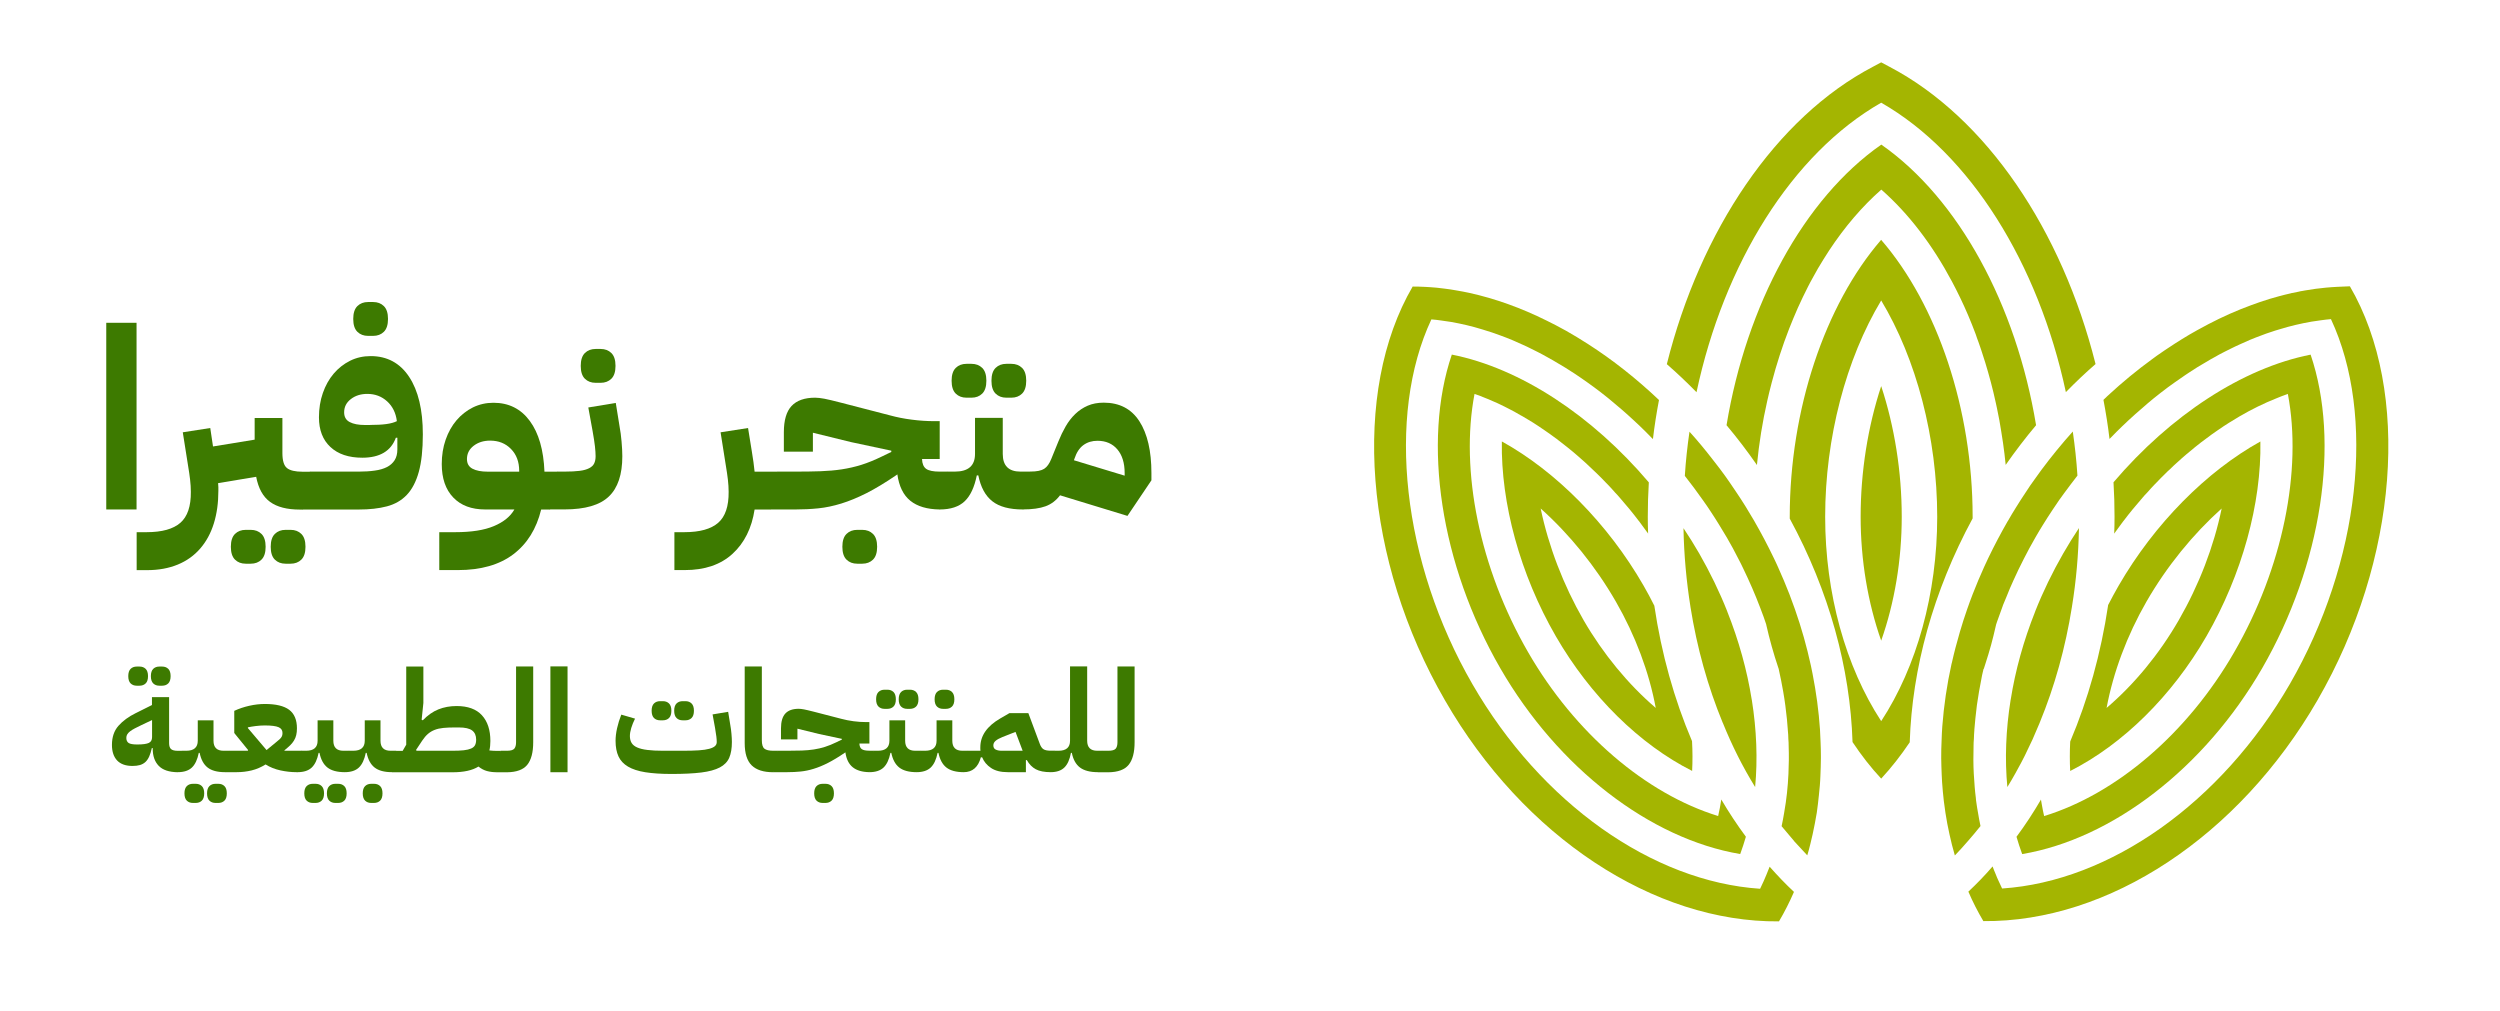 <?xml version="1.0" encoding="utf-8"?>
<!-- Generator: Adobe Illustrator 25.2.0, SVG Export Plug-In . SVG Version: 6.00 Build 0)  -->
<svg version="1.1" xmlns="http://www.w3.org/2000/svg" xmlns:xlink="http://www.w3.org/1999/xlink" x="0px" y="0px"
	 viewBox="0 0 462.3 186.89" style="enable-background:new 0 0 462.3 186.89;" xml:space="preserve">
<style type="text/css">
	.st0{fill:#3D7A00;}
	.st1{fill:none;}
	.st2{fill:#A4B501;}
</style>
<g id="bg">
	<g>
		<path class="st0" d="M19.65,59.69h5.6v34.52h-5.6V59.69z"/>
		<path class="st0" d="M25.25,98.41h1.87c2.83,0,4.91-0.58,6.23-1.73c1.32-1.15,1.97-3.06,1.94-5.74c0-0.71-0.05-1.47-0.14-2.26
			c-0.09-0.79-0.22-1.64-0.37-2.54l-0.98-6.2l5.08-0.79l0.51,3.41l7.7-1.26v-4.01h5.13v6.48c0,1.4,0.28,2.33,0.84,2.78
			c0.56,0.45,1.52,0.68,2.89,0.68h1.4v5.6l-1.4,1.4h-0.51c-2.36,0-4.2-0.47-5.5-1.42c-1.31-0.95-2.16-2.5-2.57-4.64l-7.04,1.17
			c0.03,0.25,0.05,0.5,0.05,0.75c0,0.25,0,0.47,0,0.65c0,2.24-0.28,4.26-0.84,6.06c-0.56,1.8-1.4,3.35-2.52,4.64
			c-1.12,1.29-2.5,2.28-4.15,2.96c-1.65,0.68-3.54,1.03-5.69,1.03h-1.91V98.41z M45.44,104.24c-0.81,0-1.47-0.25-1.98-0.75
			c-0.51-0.5-0.77-1.29-0.77-2.38c0-1.09,0.26-1.88,0.77-2.38c0.51-0.5,1.17-0.75,1.98-0.75h0.93c0.81,0,1.47,0.25,1.98,0.75
			c0.51,0.5,0.77,1.29,0.77,2.38c0,1.09-0.26,1.88-0.77,2.38c-0.51,0.5-1.17,0.75-1.98,0.75H45.44z M52.81,104.24
			c-0.81,0-1.47-0.25-1.98-0.75c-0.51-0.5-0.77-1.29-0.77-2.38c0-1.09,0.26-1.88,0.77-2.38c0.51-0.5,1.17-0.75,1.98-0.75h0.93
			c0.81,0,1.47,0.25,1.98,0.75c0.51,0.5,0.77,1.29,0.77,2.38c0,1.09-0.26,1.88-0.77,2.38c-0.51,0.5-1.17,0.75-1.98,0.75H52.81z"/>
		<path class="st0" d="M55.94,88.61l1.4-1.4h9.05c1.06,0,2.03-0.06,2.92-0.19c0.89-0.12,1.63-0.34,2.24-0.65
			c0.61-0.31,1.08-0.73,1.42-1.26c0.34-0.53,0.51-1.2,0.51-2.01v-2.15H73.2c-0.9,2.46-2.97,3.69-6.2,3.69
			c-2.52,0-4.49-0.66-5.9-1.98c-1.42-1.32-2.12-3.15-2.12-5.48c0-1.62,0.24-3.12,0.72-4.5c0.48-1.38,1.15-2.58,2.01-3.59
			c0.86-1.01,1.87-1.8,3.03-2.38c1.17-0.58,2.43-0.86,3.8-0.86c3.05,0,5.42,1.28,7.11,3.83c1.69,2.55,2.54,6.1,2.54,10.64
			c0,2.83-0.25,5.15-0.75,6.95c-0.5,1.8-1.24,3.22-2.22,4.25s-2.21,1.73-3.69,2.12c-1.48,0.39-3.2,0.58-5.15,0.58H55.94V88.61z
			 M68.44,78.58c1.18,0,2.18-0.05,2.99-0.16c0.81-0.11,1.46-0.29,1.96-0.54c-0.19-1.52-0.79-2.74-1.8-3.66
			c-1.01-0.92-2.23-1.38-3.66-1.38c-1.21,0-2.23,0.32-3.05,0.96c-0.83,0.64-1.24,1.45-1.24,2.45c0,0.84,0.34,1.44,1.03,1.8
			c0.68,0.36,1.62,0.54,2.8,0.54H68.44z M68.07,62.11c-0.81,0-1.47-0.25-1.98-0.75c-0.51-0.5-0.77-1.29-0.77-2.38
			c0-1.09,0.26-1.88,0.77-2.38c0.51-0.5,1.17-0.75,1.98-0.75H69c0.81,0,1.47,0.25,1.98,0.75c0.51,0.5,0.77,1.29,0.77,2.38
			c0,1.09-0.26,1.88-0.77,2.38c-0.51,0.5-1.17,0.75-1.98,0.75H68.07z"/>
		<path class="st0" d="M81.22,98.41h2.99c2.95,0,5.33-0.37,7.11-1.12c1.79-0.75,3.06-1.77,3.8-3.08h-5.41
			c-2.52,0-4.49-0.74-5.9-2.22c-1.42-1.48-2.12-3.54-2.12-6.18c0-1.62,0.24-3.12,0.72-4.5c0.48-1.38,1.15-2.58,2.01-3.59
			c0.86-1.01,1.87-1.8,3.03-2.38c1.17-0.57,2.43-0.86,3.8-0.86c2.83,0,5.07,1.12,6.72,3.36c1.65,2.24,2.55,5.36,2.71,9.38h2.38v5.6
			l-1.4,1.4h-1.59c-0.87,3.58-2.59,6.34-5.15,8.28c-2.57,1.94-5.98,2.92-10.24,2.92h-3.45V98.41z M86.35,84.88
			c0,0.84,0.34,1.44,1.03,1.8c0.68,0.36,1.62,0.54,2.8,0.54h5.83v-0.14c0-1.68-0.51-3.03-1.52-4.06s-2.29-1.54-3.85-1.54
			c-1.21,0-2.23,0.32-3.06,0.96C86.77,83.07,86.35,83.88,86.35,84.88z"/>
		<path class="st0" d="M101.65,88.61l1.4-1.4h1.35c1.12,0,2.04-0.05,2.78-0.14s1.32-0.26,1.77-0.49c0.45-0.23,0.76-0.53,0.93-0.89
			c0.17-0.36,0.26-0.8,0.26-1.33c0-0.47-0.04-1.06-0.12-1.8c-0.08-0.73-0.23-1.69-0.44-2.87l-0.79-4.34l5.08-0.84l0.7,4.34
			c0.16,0.84,0.28,1.77,0.37,2.8c0.09,1.03,0.14,1.93,0.14,2.71c0,3.39-0.83,5.88-2.5,7.46c-1.66,1.59-4.39,2.38-8.19,2.38h-2.75
			V88.61z M110.14,70.79c-0.81,0-1.47-0.25-1.98-0.75c-0.51-0.5-0.77-1.29-0.77-2.38c0-1.09,0.26-1.88,0.77-2.38
			c0.51-0.5,1.17-0.75,1.98-0.75h0.93c0.81,0,1.47,0.25,1.98,0.75c0.51,0.5,0.77,1.29,0.77,2.38c0,1.09-0.26,1.88-0.77,2.38
			c-0.51,0.5-1.17,0.75-1.98,0.75H110.14z"/>
		<path class="st0" d="M124.7,98.41h1.87c2.83,0,4.91-0.58,6.23-1.73c1.32-1.15,1.97-3.06,1.94-5.74c0-0.71-0.05-1.47-0.14-2.26
			c-0.09-0.79-0.22-1.64-0.37-2.54l-0.98-6.2l5.08-0.79l0.7,4.34c0.12,0.68,0.22,1.34,0.3,1.96c0.08,0.62,0.15,1.21,0.21,1.77h4.29
			v5.6l-1.4,1.4h-2.89c-0.53,3.45-1.89,6.18-4.08,8.19c-2.19,2.01-5.14,3.01-8.84,3.01h-1.91V98.41z"/>
		<path class="st0" d="M142.42,88.61l1.4-1.4h3.22c1.74,0,3.3-0.02,4.69-0.07c1.38-0.05,2.7-0.16,3.94-0.35
			c1.24-0.19,2.46-0.47,3.64-0.84c1.18-0.37,2.44-0.89,3.78-1.54l1.73-0.84v-0.23l-7.46-1.59l-7.04-1.73v3.5h-5.37v-3.59
			c0-2.21,0.47-3.83,1.42-4.85s2.4-1.54,4.36-1.54c0.25,0,0.5,0.02,0.77,0.05c0.26,0.03,0.58,0.08,0.93,0.14
			c0.36,0.06,0.79,0.16,1.28,0.28c0.5,0.12,1.12,0.28,1.87,0.47l9,2.33c1.24,0.34,2.58,0.61,4.01,0.79
			c1.43,0.19,2.85,0.28,4.25,0.28h0.93v7h-3.27c0.03,0.87,0.29,1.48,0.77,1.82c0.48,0.34,1.31,0.51,2.5,0.51h1.4v5.6l-1.4,1.4
			c-2.33-0.03-4.14-0.57-5.43-1.61c-1.29-1.04-2.09-2.67-2.4-4.88l-0.19,0.14c-2.05,1.4-3.9,2.51-5.53,3.34
			c-1.63,0.82-3.18,1.46-4.64,1.91c-1.46,0.45-2.88,0.75-4.25,0.89c-1.37,0.14-2.8,0.21-4.29,0.21h-4.62V88.61z M158.52,104.24
			c-0.81,0-1.47-0.25-1.98-0.75c-0.51-0.5-0.77-1.29-0.77-2.38c0-1.09,0.26-1.88,0.77-2.38c0.51-0.5,1.17-0.75,1.98-0.75h0.93
			c0.81,0,1.47,0.25,1.98,0.75c0.51,0.5,0.77,1.29,0.77,2.38c0,1.09-0.26,1.88-0.77,2.38c-0.51,0.5-1.17,0.75-1.98,0.75H158.52z"/>
		<path class="st0" d="M173.77,88.61l1.4-1.4h1.4c2.49,0,3.73-1.09,3.73-3.27v-6.67h5.13v6.67c0,2.18,1.09,3.27,3.27,3.27h1.87v5.6
			l-1.4,1.4c-2.49,0-4.38-0.5-5.67-1.52c-1.29-1.01-2.15-2.6-2.59-4.78h-0.28c-0.44,2.18-1.18,3.77-2.24,4.78
			c-1.06,1.01-2.6,1.52-4.62,1.52V88.61z M178.72,73.54c-0.81,0-1.47-0.25-1.98-0.75c-0.51-0.5-0.77-1.29-0.77-2.38
			c0-1.09,0.26-1.88,0.77-2.38c0.51-0.5,1.17-0.75,1.98-0.75h0.93c0.81,0,1.47,0.25,1.98,0.75c0.51,0.5,0.77,1.29,0.77,2.38
			c0,1.09-0.26,1.88-0.77,2.38c-0.51,0.5-1.17,0.75-1.98,0.75H178.72z M186.09,73.54c-0.81,0-1.47-0.25-1.98-0.75
			c-0.51-0.5-0.77-1.29-0.77-2.38c0-1.09,0.26-1.88,0.77-2.38c0.51-0.5,1.17-0.75,1.98-0.75h0.93c0.81,0,1.47,0.25,1.98,0.75
			c0.51,0.5,0.77,1.29,0.77,2.38c0,1.09-0.26,1.88-0.77,2.38c-0.51,0.5-1.17,0.75-1.98,0.75H186.09z"/>
		<path class="st0" d="M196.02,91.59c-0.72,0.96-1.61,1.64-2.68,2.03c-1.07,0.39-2.46,0.58-4.17,0.58v-5.6l1.4-1.4
			c1.15,0,1.99-0.17,2.52-0.51c0.53-0.34,0.96-0.95,1.31-1.82l1.31-3.22c0.4-1,0.85-1.93,1.35-2.8c0.5-0.87,1.09-1.63,1.77-2.29
			c0.68-0.65,1.45-1.17,2.31-1.54c0.85-0.37,1.84-0.56,2.96-0.56c2.92,0,5.12,1.15,6.6,3.45c1.48,2.3,2.22,5.49,2.22,9.56v1.35
			l-4.43,6.58L196.02,91.59z M198.59,85.11l9.38,2.85v-0.47c0-1.87-0.45-3.33-1.35-4.39c-0.9-1.06-2.13-1.59-3.68-1.59
			c-1,0-1.86,0.26-2.59,0.79c-0.73,0.53-1.28,1.37-1.66,2.52L198.59,85.11z"/>
	</g>
	<g>
		<path class="st0" d="M32.87,142.8c-1.6-0.02-2.78-0.41-3.52-1.18c-0.74-0.77-1.11-1.82-1.11-3.16v-0.13h-0.16
			c-0.14,0.62-0.3,1.14-0.49,1.56c-0.19,0.42-0.42,0.76-0.7,1.02c-0.28,0.26-0.62,0.44-1,0.56c-0.39,0.11-0.85,0.17-1.38,0.17
			c-1.27,0-2.22-0.34-2.86-1.02c-0.63-0.68-0.95-1.63-0.95-2.87c0-1.45,0.4-2.62,1.2-3.53c0.8-0.91,1.88-1.7,3.24-2.37l2.96-1.48
			v-1.45h3.17v8.49c0,0.53,0.12,0.9,0.36,1.11c0.24,0.21,0.65,0.32,1.23,0.32h0.79V142L32.87,142.8z M25.39,137.67
			c1.02,0,1.73-0.1,2.13-0.29c0.4-0.19,0.6-0.55,0.6-1.06v-3.17l-1.96,0.93c-0.48,0.23-0.89,0.43-1.23,0.61s-0.63,0.36-0.87,0.54
			c-0.24,0.19-0.41,0.37-0.53,0.57c-0.12,0.19-0.17,0.41-0.17,0.66c0,0.44,0.15,0.75,0.44,0.94
			C24.08,137.58,24.61,137.67,25.39,137.67z M25.28,126.8c-0.46,0-0.83-0.14-1.12-0.42c-0.29-0.28-0.44-0.73-0.44-1.35
			c0-0.62,0.15-1.07,0.44-1.35c0.29-0.28,0.67-0.42,1.12-0.42h0.53c0.46,0,0.83,0.14,1.12,0.42c0.29,0.28,0.44,0.73,0.44,1.35
			c0,0.62-0.14,1.07-0.44,1.35c-0.29,0.28-0.67,0.42-1.12,0.42H25.28z M29.46,126.8c-0.46,0-0.83-0.14-1.12-0.42
			c-0.29-0.28-0.44-0.73-0.44-1.35c0-0.62,0.15-1.07,0.44-1.35c0.29-0.28,0.67-0.42,1.12-0.42h0.53c0.46,0,0.83,0.14,1.12,0.42
			c0.29,0.28,0.44,0.73,0.44,1.35c0,0.62-0.15,1.07-0.44,1.35c-0.29,0.28-0.67,0.42-1.12,0.42H29.46z"/>
		<path class="st0" d="M32.87,139.62l0.79-0.79h0.79c1.41,0,2.12-0.62,2.12-1.85v-3.78h2.91v3.78c0,1.23,0.62,1.85,1.85,1.85h1.06
			V142l-0.79,0.79c-1.41,0-2.48-0.29-3.21-0.86c-0.73-0.57-1.22-1.48-1.47-2.71h-0.16c-0.25,1.23-0.67,2.14-1.27,2.71
			c-0.6,0.57-1.47,0.86-2.62,0.86V139.62z M35.67,148.48c-0.46,0-0.83-0.14-1.12-0.42c-0.29-0.28-0.44-0.73-0.44-1.35
			c0-0.62,0.15-1.07,0.44-1.35c0.29-0.28,0.67-0.42,1.12-0.42h0.53c0.46,0,0.83,0.14,1.12,0.42c0.29,0.28,0.44,0.73,0.44,1.35
			c0,0.62-0.15,1.07-0.44,1.35c-0.29,0.28-0.67,0.42-1.12,0.42H35.67z M39.85,148.48c-0.46,0-0.83-0.14-1.12-0.42
			c-0.29-0.28-0.44-0.73-0.44-1.35c0-0.62,0.15-1.07,0.44-1.35c0.29-0.28,0.67-0.42,1.12-0.42h0.53c0.46,0,0.83,0.14,1.12,0.42
			c0.29,0.28,0.44,0.73,0.44,1.35c0,0.62-0.15,1.07-0.44,1.35c-0.29,0.28-0.67,0.42-1.12,0.42H39.85z"/>
		<path class="st0" d="M41.6,139.62l0.79-0.79h3.44l0.05-0.13l-2.56-3.15v-4.1c0.88-0.41,1.81-0.72,2.79-0.94
			c0.98-0.22,1.93-0.33,2.87-0.33c2.04,0,3.54,0.36,4.5,1.08c0.95,0.72,1.43,1.86,1.43,3.41c0,0.48-0.04,0.89-0.13,1.26
			s-0.22,0.7-0.41,1c-0.18,0.31-0.42,0.6-0.71,0.89c-0.29,0.28-0.65,0.59-1.07,0.93l0.03,0.08h3.23V142l-0.79,0.79h-0.26
			c-0.95,0-1.93-0.11-2.95-0.33c-1.01-0.22-1.93-0.59-2.74-1.1c-0.81,0.51-1.67,0.88-2.56,1.1c-0.9,0.22-1.82,0.33-2.78,0.33H41.6
			V139.62z M45.85,134.65l3.44,4.05l1.61-1.32c0.25-0.21,0.46-0.39,0.63-0.53c0.18-0.14,0.32-0.28,0.42-0.41s0.18-0.26,0.22-0.4
			c0.04-0.13,0.07-0.3,0.07-0.49c0-0.51-0.24-0.87-0.73-1.08c-0.49-0.21-1.33-0.32-2.55-0.32c-0.55,0-1.1,0.04-1.67,0.11
			c-0.56,0.07-1.05,0.15-1.45,0.24V134.65z"/>
		<path class="st0" d="M55.03,139.62l0.79-0.79h0.79c1.41,0,2.12-0.62,2.12-1.85v-3.78h2.91v3.78c0,1.23,0.62,1.85,1.85,1.85h1.06
			V142l-0.79,0.79c-1.41,0-2.48-0.29-3.21-0.86c-0.73-0.57-1.22-1.48-1.47-2.71h-0.16c-0.25,1.23-0.67,2.14-1.27,2.71
			c-0.6,0.57-1.47,0.86-2.62,0.86V139.62z M57.83,148.48c-0.46,0-0.83-0.14-1.12-0.42c-0.29-0.28-0.44-0.73-0.44-1.35
			c0-0.62,0.15-1.07,0.44-1.35c0.29-0.28,0.67-0.42,1.12-0.42h0.53c0.46,0,0.83,0.14,1.12,0.42c0.29,0.28,0.44,0.73,0.44,1.35
			c0,0.62-0.15,1.07-0.44,1.35c-0.29,0.28-0.67,0.42-1.12,0.42H57.83z M62.01,148.48c-0.46,0-0.83-0.14-1.12-0.42
			c-0.29-0.28-0.44-0.73-0.44-1.35c0-0.62,0.15-1.07,0.44-1.35c0.29-0.28,0.67-0.42,1.12-0.42h0.53c0.46,0,0.83,0.14,1.12,0.42
			c0.29,0.28,0.44,0.73,0.44,1.35c0,0.62-0.15,1.07-0.44,1.35c-0.29,0.28-0.67,0.42-1.12,0.42H62.01z"/>
		<path class="st0" d="M63.75,139.62l0.79-0.79h0.79c1.41,0,2.12-0.62,2.12-1.85v-3.78h2.91v3.78c0,1.23,0.62,1.85,1.85,1.85h1.06
			V142l-0.79,0.79c-1.41,0-2.48-0.29-3.21-0.86c-0.73-0.57-1.22-1.48-1.47-2.71h-0.16c-0.25,1.23-0.67,2.14-1.27,2.71
			c-0.6,0.57-1.47,0.86-2.62,0.86V139.62z M68.64,148.48c-0.46,0-0.83-0.14-1.12-0.42c-0.29-0.28-0.44-0.73-0.44-1.35
			c0-0.62,0.15-1.07,0.44-1.35c0.29-0.28,0.67-0.42,1.12-0.42h0.53c0.46,0,0.83,0.14,1.12,0.42c0.29,0.28,0.44,0.73,0.44,1.35
			c0,0.62-0.15,1.07-0.44,1.35c-0.29,0.28-0.67,0.42-1.12,0.42H68.64z"/>
		<path class="st0" d="M91.81,142.8c-0.62,0-1.2-0.07-1.76-0.22c-0.55-0.15-1.08-0.43-1.57-0.83c-1.13,0.71-2.73,1.06-4.81,1.06
			H72.48v-3.17l0.79-0.79h1.19l0.66-1.14v-14.46h3.17V130l-0.32,3.09l0.21,0.11c0.9-0.93,1.86-1.61,2.88-2.02
			c1.02-0.41,2.15-0.62,3.38-0.62c2.08,0,3.64,0.57,4.68,1.71c1.04,1.14,1.56,2.72,1.56,4.75c0,0.67-0.06,1.25-0.19,1.75
			c0.44,0.05,0.87,0.08,1.3,0.08h0.79V142L91.81,142.8z M83.66,138.83c0.85,0,1.55-0.03,2.1-0.09c0.56-0.06,1-0.17,1.35-0.32
			s0.59-0.36,0.73-0.62c0.14-0.26,0.21-0.61,0.21-1.03c0-0.76-0.25-1.32-0.74-1.69c-0.49-0.37-1.31-0.56-2.46-0.56h-0.79
			c-0.79,0-1.49,0.03-2.09,0.09c-0.6,0.06-1.13,0.18-1.59,0.36c-0.46,0.18-0.87,0.42-1.24,0.74s-0.72,0.73-1.06,1.24l-1.14,1.72
			l0.08,0.16H83.66z"/>
		<path class="st0" d="M91.81,139.62l0.79-0.79h1.16c0.67,0,1.12-0.13,1.34-0.38c0.22-0.26,0.33-0.66,0.33-1.2v-14.01h3.17v14.01
			c0,1.89-0.37,3.28-1.1,4.18s-1.98,1.36-3.74,1.38h-1.96V139.62z"/>
		<path class="st0" d="M101.78,123.23h3.17v19.57h-3.17V123.23z"/>
		<path class="st0" d="M124.17,143.12c-1.92,0-3.54-0.11-4.85-0.32c-1.31-0.21-2.38-0.56-3.19-1.04c-0.81-0.48-1.4-1.11-1.76-1.89
			c-0.36-0.78-0.54-1.74-0.54-2.88c0-0.7,0.09-1.48,0.28-2.33c0.19-0.85,0.45-1.68,0.78-2.51l2.54,0.74c-0.3,0.6-0.53,1.18-0.7,1.73
			c-0.17,0.56-0.25,1.05-0.25,1.49c0,0.51,0.11,0.94,0.32,1.28c0.21,0.34,0.55,0.62,1.03,0.83c0.48,0.21,1.1,0.37,1.88,0.46
			c0.78,0.1,1.74,0.15,2.88,0.15h3.7c1.16,0,2.14-0.03,2.94-0.08c0.79-0.05,1.43-0.15,1.92-0.28c0.48-0.13,0.84-0.3,1.06-0.5
			s0.33-0.45,0.33-0.75c0-0.26-0.02-0.6-0.07-1.02s-0.13-0.96-0.25-1.63l-0.45-2.46l2.88-0.48l0.4,2.46c0.09,0.48,0.16,1,0.21,1.59
			c0.05,0.58,0.08,1.09,0.08,1.53c0,1.18-0.16,2.15-0.49,2.91c-0.33,0.76-0.91,1.36-1.75,1.8c-0.84,0.44-1.97,0.75-3.41,0.93
			C128.25,143.03,126.41,143.12,124.17,143.12z M122.06,133.2c-0.46,0-0.83-0.14-1.12-0.42c-0.29-0.28-0.44-0.73-0.44-1.35
			s0.15-1.07,0.44-1.35c0.29-0.28,0.67-0.42,1.12-0.42h0.53c0.46,0,0.83,0.14,1.12,0.42c0.29,0.28,0.44,0.73,0.44,1.35
			s-0.15,1.07-0.44,1.35c-0.29,0.28-0.67,0.42-1.12,0.42H122.06z M126.23,133.2c-0.46,0-0.83-0.14-1.12-0.42
			c-0.29-0.28-0.44-0.73-0.44-1.35s0.15-1.07,0.44-1.35c0.29-0.28,0.67-0.42,1.12-0.42h0.53c0.46,0,0.83,0.14,1.12,0.42
			c0.29,0.28,0.44,0.73,0.44,1.35s-0.15,1.07-0.44,1.35c-0.29,0.28-0.67,0.42-1.12,0.42H126.23z"/>
		<path class="st0" d="M142.97,142.8c-1.78,0-3.1-0.42-3.97-1.27c-0.86-0.85-1.29-2.22-1.29-4.12v-14.17h3.17v13.64
			c0,0.79,0.16,1.32,0.48,1.57s0.86,0.38,1.64,0.38h0.79V142L143,142.8H142.97z"/>
		<path class="st0" d="M143,139.62l0.79-0.79h1.82c0.99,0,1.87-0.01,2.66-0.04c0.78-0.03,1.53-0.09,2.23-0.2
			c0.7-0.11,1.39-0.26,2.06-0.48c0.67-0.21,1.38-0.5,2.14-0.87l0.98-0.48v-0.13l-4.23-0.9l-3.99-0.98v1.98h-3.04v-2.04
			c0-1.25,0.27-2.17,0.81-2.75c0.54-0.58,1.36-0.87,2.47-0.87c0.14,0,0.29,0.01,0.44,0.03s0.33,0.04,0.53,0.08
			c0.2,0.04,0.44,0.09,0.73,0.16c0.28,0.07,0.63,0.16,1.06,0.26l5.1,1.32c0.71,0.19,1.46,0.34,2.27,0.45
			c0.81,0.11,1.61,0.16,2.41,0.16h0.53v3.97h-1.85c0.02,0.49,0.16,0.84,0.44,1.03c0.27,0.19,0.74,0.29,1.41,0.29h0.79V142
			l-0.79,0.79c-1.32-0.02-2.35-0.32-3.08-0.91c-0.73-0.59-1.19-1.51-1.36-2.76l-0.11,0.08c-1.16,0.79-2.21,1.42-3.13,1.89
			c-0.93,0.47-1.8,0.83-2.63,1.08c-0.83,0.26-1.63,0.42-2.41,0.5c-0.78,0.08-1.59,0.12-2.43,0.12H143V139.62z M152.12,148.48
			c-0.46,0-0.83-0.14-1.12-0.42c-0.29-0.28-0.44-0.73-0.44-1.35c0-0.62,0.15-1.07,0.44-1.35c0.29-0.28,0.67-0.42,1.12-0.42h0.53
			c0.46,0,0.83,0.14,1.12,0.42c0.29,0.28,0.44,0.73,0.44,1.35c0,0.62-0.15,1.07-0.44,1.35c-0.29,0.28-0.67,0.42-1.12,0.42H152.12z"
			/>
		<path class="st0" d="M160.77,139.62l0.79-0.79h0.79c1.41,0,2.12-0.62,2.12-1.85v-3.78h2.91v3.78c0,1.23,0.62,1.85,1.85,1.85h1.06
			V142l-0.79,0.79c-1.41,0-2.48-0.29-3.21-0.86c-0.73-0.57-1.22-1.48-1.47-2.71h-0.16c-0.25,1.23-0.67,2.14-1.27,2.71
			c-0.6,0.57-1.47,0.86-2.62,0.86V139.62z M163.57,131.08c-0.46,0-0.83-0.14-1.12-0.42c-0.29-0.28-0.44-0.73-0.44-1.35
			c0-0.62,0.15-1.07,0.44-1.35c0.29-0.28,0.67-0.42,1.12-0.42h0.53c0.46,0,0.83,0.14,1.12,0.42c0.29,0.28,0.44,0.73,0.44,1.35
			c0,0.62-0.15,1.07-0.44,1.35c-0.29,0.28-0.67,0.42-1.12,0.42H163.57z M167.75,131.08c-0.46,0-0.83-0.14-1.12-0.42
			c-0.29-0.28-0.44-0.73-0.44-1.35c0-0.62,0.15-1.07,0.44-1.35c0.29-0.28,0.67-0.42,1.12-0.42h0.53c0.46,0,0.83,0.14,1.12,0.42
			c0.29,0.28,0.44,0.73,0.44,1.35c0,0.62-0.15,1.07-0.44,1.35c-0.29,0.28-0.67,0.42-1.12,0.42H167.75z"/>
		<path class="st0" d="M169.49,139.62l0.79-0.79h0.79c1.41,0,2.12-0.62,2.12-1.85v-3.78h2.91v3.78c0,1.23,0.62,1.85,1.85,1.85h1.06
			V142l-0.79,0.79c-1.41,0-2.48-0.29-3.21-0.86c-0.73-0.57-1.22-1.48-1.47-2.71h-0.16c-0.25,1.23-0.67,2.14-1.27,2.71
			c-0.6,0.57-1.47,0.86-2.62,0.86V139.62z M174.39,131.08c-0.46,0-0.83-0.14-1.12-0.42c-0.29-0.28-0.44-0.73-0.44-1.35
			c0-0.62,0.15-1.07,0.44-1.35c0.29-0.28,0.67-0.42,1.12-0.42h0.53c0.46,0,0.83,0.14,1.12,0.42c0.29,0.28,0.44,0.73,0.44,1.35
			c0,0.62-0.15,1.07-0.44,1.35c-0.29,0.28-0.67,0.42-1.12,0.42H174.39z"/>
		<path class="st0" d="M178.22,139.62l0.79-0.79h2.3c-0.02-0.11-0.03-0.21-0.03-0.32s0-0.21,0-0.32c0-2.13,1.23-3.91,3.7-5.34
			l1.69-0.98h3.49l2.09,5.61c0.19,0.55,0.44,0.91,0.73,1.08c0.29,0.18,0.73,0.26,1.31,0.26h0.79V142l-0.79,0.79
			c-1.16,0-2.08-0.18-2.75-0.54c-0.67-0.36-1.23-0.93-1.67-1.71l-0.16,0.03v2.22h-3.36c-1.29,0-2.32-0.26-3.09-0.78
			c-0.78-0.52-1.32-1.18-1.64-1.97h-0.24c-0.49,1.83-1.55,2.75-3.17,2.75V139.62z M183.69,137.83c0,0.39,0.15,0.65,0.45,0.79
			s0.66,0.21,1.08,0.21h3.89l-1.32-3.49l-2.41,0.95c-0.56,0.23-0.99,0.46-1.27,0.7C183.83,137.23,183.69,137.51,183.69,137.83z"/>
		<path class="st0" d="M194.3,139.62l0.79-0.79h0.66c1.41,0,2.12-0.62,2.12-1.85v-13.75h3.17v13.75c0,1.23,0.62,1.85,1.85,1.85h0.92
			V142l-0.79,0.79c-1.45,0-2.55-0.29-3.31-0.86c-0.76-0.57-1.26-1.48-1.51-2.71h-0.16c-0.23,1.23-0.63,2.14-1.22,2.71
			c-0.58,0.57-1.43,0.86-2.54,0.86V139.62z"/>
		<path class="st0" d="M203.02,139.62l0.79-0.79h1.16c0.67,0,1.12-0.13,1.34-0.38c0.22-0.26,0.33-0.66,0.33-1.2v-14.01h3.17v14.01
			c0,1.89-0.37,3.28-1.1,4.18s-1.98,1.36-3.74,1.38h-1.96V139.62z"/>
	</g>
</g>
<g id="logo">
	<g>
		<path class="st1" d="M402.89,114.69c3.77-6.52,6.5-13.66,7.94-20.66c-5.32,4.78-10.13,10.7-13.9,17.21
			c-3.62,6.28-6.14,13.06-7.38,19.67C394.67,126.55,399.27,120.95,402.89,114.69z"/>
		<path class="st1" d="M337.51,95.56c0,14.16,3.78,27.74,10.36,37.78c6.58-10.04,10.36-23.62,10.36-37.78
			c0-14.61-3.86-29.2-10.36-40.01C341.37,66.36,337.51,80.95,337.51,95.56z M347.87,118.47c-2.47-7.01-3.8-14.91-3.8-22.91
			c0-8.32,1.33-16.65,3.8-24.16c2.47,7.51,3.8,15.85,3.8,24.16C351.68,103.56,350.35,111.47,347.87,118.47z"/>
		<path class="st1" d="M284.9,94.03c1.46,7.01,4.2,14.14,7.94,20.66c3.62,6.26,8.24,11.86,13.34,16.22
			c-1.22-6.61-3.76-13.39-7.38-19.67C295.05,104.72,290.24,98.81,284.9,94.03z"/>
		<path class="st2" d="M347.87,18.99c16.47,9.42,29.07,29.75,34.15,53.52c1.78-1.82,3.61-3.56,5.49-5.19
			c-6.2-24.71-20.17-45.57-38.12-54.98l-1.52-0.81l-1.52,0.81c-17.95,9.4-31.94,30.29-38.12,55c1.87,1.63,3.71,3.37,5.49,5.19
			C318.78,48.75,331.39,28.41,347.87,18.99z"/>
		<path class="st2" d="M365.88,63.31c0.3,0.86,0.6,1.72,0.86,2.58c0.13,0.39,0.24,0.79,0.38,1.18c0.73,2.4,1.39,4.85,1.93,7.36
			c0.13,0.62,0.28,1.25,0.39,1.87c0.09,0.47,0.19,0.94,0.28,1.41l0.34,2.02c0.13,0.73,0.24,1.46,0.34,2.19
			c0.19,1.35,0.36,2.68,0.49,4.05c1.78-2.55,3.65-5,5.62-7.34c-3.67-22.25-14.33-41.92-28.62-51.89
			c-14.29,9.96-24.95,29.63-28.62,51.89c1.97,2.34,3.84,4.8,5.62,7.36c0.39-4.03,1.03-8,1.91-11.86c0.11-0.52,0.22-1.03,0.36-1.55
			c0.15-0.62,0.3-1.24,0.47-1.85c0.9-3.43,1.97-6.74,3.22-9.95c0.26-0.66,0.52-1.31,0.79-1.95c0.26-0.64,0.54-1.27,0.82-1.91
			c0.6-1.33,1.22-2.62,1.87-3.9c0.28-0.54,0.56-1.09,0.86-1.61c0.32-0.58,0.64-1.16,0.97-1.74c0.34-0.58,0.67-1.14,1.03-1.7
			c0.34-0.56,0.69-1.11,1.05-1.65c2.87-4.35,6.11-8.15,9.65-11.26c5.04,4.42,9.46,10.23,13.06,16.99c0.52,0.97,1.03,1.99,1.52,3
			c1.05,2.17,2,4.42,2.87,6.74C365.5,62.3,365.69,62.8,365.88,63.31z"/>
		<path class="st2" d="M330.96,95.56v0.34c7.29,13.41,11.18,27.7,11.61,41.32c1.63,2.45,3.39,4.72,5.3,6.76
			c1.89-2.04,3.65-4.29,5.28-6.72v-0.02c0.43-13.6,4.35-27.95,11.63-41.38v-0.3c0-19.84-6.5-39.17-16.92-51.21
			C337.46,56.4,330.96,75.73,330.96,95.56z M347.87,133.35c-6.57-10.04-10.36-23.62-10.36-37.78c0-14.61,3.86-29.2,10.36-40.01
			c6.5,10.81,10.36,25.4,10.36,40.01C358.23,109.73,354.45,123.31,347.87,133.35z"/>
		<path class="st2" d="M344.07,95.56c0,8,1.33,15.9,3.8,22.91c2.47-7.01,3.8-14.91,3.8-22.91c0-8.32-1.33-16.65-3.8-24.16
			C345.4,78.91,344.07,87.25,344.07,95.56z"/>
		<path class="st2" d="M328.97,170.38c1.03-1.74,1.95-3.56,2.77-5.45c-1.56-1.46-3.05-3.02-4.5-4.66c-0.17,0.47-0.36,0.94-0.56,1.4
			c-0.17,0.43-0.36,0.88-0.56,1.31c-0.21,0.47-0.41,0.92-0.64,1.37c-19.95-1.33-40.5-15.85-53.18-37.8
			c-13.04-22.57-15.96-49.68-7.61-67.49c0.62,0.06,1.24,0.11,1.84,0.21c0.6,0.07,1.2,0.17,1.78,0.26c1.93,0.34,3.88,0.79,5.81,1.39
			c0.6,0.17,1.18,0.36,1.78,0.56c0.52,0.17,1.05,0.36,1.57,0.56c0.73,0.26,1.48,0.56,2.21,0.86c0.6,0.26,1.2,0.53,1.82,0.81
			c0.54,0.24,1.09,0.49,1.63,0.77c0.41,0.19,0.82,0.39,1.24,0.62c0.56,0.28,1.14,0.6,1.71,0.92c0.73,0.39,1.44,0.81,2.15,1.24
			c0.08,0.04,0.15,0.08,0.23,0.13c0.73,0.43,1.46,0.88,2.17,1.35c0.19,0.13,0.39,0.26,0.58,0.37c0.79,0.52,1.54,1.05,2.31,1.59
			c0.84,0.6,1.69,1.22,2.53,1.87c0.99,0.77,1.99,1.57,2.96,2.42c0.62,0.51,1.22,1.03,1.82,1.57c0.84,0.75,1.69,1.54,2.51,2.32
			c0.69,0.67,1.39,1.35,2.06,2.06l0.26,0.26c0.28-2.43,0.67-4.85,1.12-7.23c-4.16-3.95-8.56-7.42-13.11-10.34
			c-0.69-0.45-1.4-0.88-2.1-1.31c-1.31-0.79-2.62-1.54-3.93-2.21c-0.54-0.28-1.09-0.56-1.63-0.82c-4.74-2.36-9.55-4.08-14.31-5.13
			c-0.79-0.17-1.57-0.32-2.36-0.45c-0.38-0.07-0.75-0.13-1.12-0.19c-0.37-0.06-0.75-0.11-1.12-0.15c-0.49-0.07-0.97-0.13-1.44-0.17
			c-0.71-0.07-1.42-0.11-2.13-0.15c-0.79-0.04-1.54-0.06-2.3-0.06c-11.35,19.46-8.99,50.63,5.98,76.52
			C281.73,154.72,305.84,170.59,328.97,170.38z"/>
		<path class="st2" d="M334.2,158.17c0.21-0.67,0.39-1.37,0.56-2.06c0.15-0.6,0.3-1.22,0.43-1.82c0.15-0.67,0.28-1.33,0.41-2
			c0.13-0.66,0.24-1.33,0.36-2c0.15-1.07,0.28-2.14,0.39-3.24c0.07-0.58,0.13-1.16,0.17-1.74c0.06-0.62,0.08-1.24,0.11-1.85
			c0.06-1.07,0.07-2.15,0.09-3.26v-0.34c0-0.88-0.02-1.76-0.06-2.64c-0.02-0.79-0.06-1.55-0.11-2.34
			c-0.23-3.39-0.69-6.82-1.37-10.28c-0.11-0.52-0.21-1.03-0.32-1.56c-0.75-3.45-1.72-6.91-2.94-10.38
			c-0.32-0.92-0.66-1.84-1.01-2.75c-0.66-1.7-1.37-3.39-2.14-5.09c-0.24-0.56-0.51-1.1-0.77-1.65c-1.09-2.27-2.27-4.51-3.54-6.72
			c-0.02-0.04-0.06-0.09-0.07-0.13c-1.07-1.85-2.19-3.65-3.37-5.39c-0.38-0.58-0.77-1.16-1.18-1.74c-0.52-0.77-1.07-1.52-1.63-2.27
			c-0.17-0.22-0.34-0.45-0.51-0.67c-0.32-0.43-0.64-0.84-0.97-1.25c-1.39-1.8-2.81-3.52-4.31-5.17c-0.39,2.7-0.69,5.41-0.86,8.17
			c1.14,1.44,2.25,2.94,3.32,4.46c0.52,0.71,1.01,1.44,1.5,2.19c0.51,0.75,0.99,1.54,1.48,2.32c0.5,0.81,0.99,1.63,1.48,2.45
			c0.77,1.31,1.48,2.64,2.15,3.97c0.3,0.58,0.6,1.14,0.86,1.72c1.16,2.4,2.21,4.8,3.13,7.23c0.23,0.58,0.45,1.18,0.66,1.76
			c0.17,0.47,0.32,0.92,0.47,1.37c0,0.02,0,0.04,0,0.04c0.62,2.74,1.37,5.41,2.25,8.02c0.04,0.07,0.06,0.15,0.06,0.22
			c0.04,0.02,0.04,0.04,0.02,0.06c0.15,0.69,0.3,1.37,0.43,2.04c0.13,0.69,0.26,1.37,0.38,2.04c0.3,1.7,0.52,3.41,0.69,5.1
			c0.06,0.6,0.11,1.22,0.15,1.82c0.02,0.09,0.02,0.19,0.02,0.28c0.06,0.51,0.08,1.01,0.09,1.52c0.04,0.45,0.06,0.92,0.06,1.37
			c0.06,1.72,0.04,3.43-0.04,5.11c-0.04,0.6-0.07,1.2-0.11,1.78c-0.09,1.18-0.21,2.36-0.38,3.52c-0.09,0.67-0.21,1.33-0.32,2
			c-0.13,0.79-0.28,1.57-0.45,2.36c0,0,0.02,0.02,0,0.04c0.79,0.96,1.54,1.85,2.32,2.75c0,0.02,0,0.02,0,0.02
			C332.59,156.42,333.38,157.3,334.2,158.17z"/>
		<path class="st2" d="M268.47,65.57c-5.49,16.15-2.12,38.81,8.97,58.01c10.66,18.45,27.7,31.54,44.36,34.35
			c0.39-1.05,0.73-2.12,1.05-3.2c-1.63-2.21-3.15-4.5-4.55-6.89c-0.08,0.52-0.17,1.03-0.26,1.54c-0.09,0.51-0.21,1.01-0.32,1.52
			c-13.37-4.12-26.49-15.3-35.14-30.29c-8.97-15.53-12.62-33.6-9.91-47.77c0.71,0.24,1.41,0.51,2.12,0.81
			c0.15,0.06,0.3,0.11,0.43,0.17c0.58,0.24,1.14,0.49,1.72,0.75c0.84,0.39,1.67,0.81,2.49,1.24c0.58,0.3,1.14,0.62,1.72,0.96
			c0.15,0.06,0.28,0.15,0.41,0.22c0.64,0.38,1.27,0.77,1.93,1.16c0.71,0.45,1.41,0.92,2.12,1.41c0.71,0.49,1.4,0.97,2.1,1.5
			c0.04,0,0.06,0.04,0.09,0.06c0.67,0.51,1.33,1.03,1.99,1.55c0.69,0.54,1.37,1.12,2.04,1.7c0.47,0.41,0.94,0.82,1.4,1.24
			c0.43,0.39,0.86,0.81,1.29,1.22c0.24,0.21,0.47,0.43,0.71,0.67c0.6,0.58,1.2,1.18,1.78,1.8c0.09,0.07,0.17,0.17,0.26,0.26
			c0.47,0.49,0.94,0.99,1.39,1.52c0.32,0.32,0.62,0.66,0.9,0.99c1.2,1.37,2.36,2.77,3.46,4.23c0.06,0.04,0.09,0.09,0.11,0.13
			c0.47,0.64,0.94,1.27,1.4,1.91c0.09,0.11,0.19,0.22,0.24,0.34c-0.04-1.03-0.06-2.06-0.06-3.11c0-2.14,0.06-4.25,0.19-6.37
			C294.39,76.81,281.11,68.08,268.47,65.57z"/>
		<path class="st2" d="M323.95,129.45c0-0.02,0-0.04-0.02-0.08c-0.86-5.41-2.38-10.9-4.53-16.3c0-0.02,0-0.02,0-0.02
			c-1.44-3.63-3.19-7.23-5.19-10.72c-0.92-1.59-1.89-3.15-2.9-4.66c0.09,4.96,0.54,9.82,1.29,14.54v0.02
			c1.2,7.55,3.22,14.76,5.96,21.41l0.02,0.02c1.69,4.2,3.69,8.17,5.98,11.88C325.04,140.39,324.83,134.98,323.95,129.45z"/>
		<path class="st2" d="M277.72,81.63c-0.19,11.41,3.37,24.58,9.98,36.02c6.41,11.09,15.51,20.02,25.21,24.91
			c0.09-1.8,0.09-3.63-0.02-5.51c-3.3-7.74-5.66-16.18-6.97-25.04c-0.62-1.25-1.29-2.49-2-3.73
			C297.34,96.84,287.71,87.15,277.72,81.63z M306.18,130.91c-5.09-4.36-9.72-9.97-13.34-16.22c-3.75-6.52-6.48-13.66-7.94-20.66
			c5.34,4.78,10.15,10.7,13.9,17.21C302.41,117.52,304.96,124.3,306.18,130.91z"/>
		<path class="st2" d="M432.24,53.04c-0.71,0.04-1.42,0.08-2.13,0.15c-1.27,0.11-2.57,0.3-3.86,0.52c-0.17,0.02-0.34,0.06-0.49,0.09
			c-0.24,0.04-0.49,0.07-0.75,0.15c-0.43,0.07-0.88,0.17-1.31,0.26c-0.04,0.02-0.09,0.02-0.13,0.04c-0.71,0.15-1.4,0.34-2.1,0.52
			c-1.2,0.32-2.38,0.67-3.58,1.09c-0.53,0.17-1.05,0.36-1.57,0.56c-2.66,0.97-5.32,2.15-7.94,3.52c-0.69,0.36-1.39,0.73-2.08,1.12
			c-1.86,1.03-3.69,2.17-5.51,3.39c-0.36,0.22-0.69,0.47-1.05,0.71c-0.62,0.41-1.24,0.86-1.84,1.31c-0.68,0.49-1.35,0.99-2,1.5
			c-1.39,1.07-2.73,2.19-4.07,3.35c-0.49,0.43-0.97,0.86-1.46,1.31c-0.47,0.41-0.94,0.86-1.4,1.31c0.45,2.38,0.84,4.8,1.12,7.23
			c0.08-0.09,0.15-0.17,0.26-0.26c0.67-0.71,1.37-1.39,2.06-2.06c0.79-0.75,1.57-1.5,2.38-2.21c0.81-0.73,1.61-1.42,2.43-2.12
			c0.73-0.62,1.48-1.22,2.25-1.82c0.07-0.06,0.15-0.11,0.22-0.17c0.84-0.66,1.67-1.27,2.53-1.87c0.62-0.45,1.25-0.88,1.89-1.31
			c0.26-0.17,0.51-0.34,0.77-0.51c0.99-0.66,2-1.29,3.03-1.87c0.56-0.34,1.11-0.66,1.67-0.96c0.58-0.34,1.18-0.66,1.78-0.96
			c0.41-0.22,0.82-0.43,1.24-0.62c0.54-0.28,1.09-0.52,1.63-0.77c0.62-0.28,1.22-0.54,1.82-0.81c0.73-0.3,1.48-0.6,2.21-0.86
			c0.52-0.21,1.05-0.39,1.57-0.56c0.6-0.21,1.18-0.39,1.78-0.56c1.93-0.6,3.88-1.05,5.81-1.39c0.58-0.09,1.18-0.19,1.78-0.26
			c0.6-0.09,1.22-0.15,1.84-0.21c8.33,17.81,5.41,44.92-7.61,67.49c-12.68,21.95-33.25,36.47-53.2,37.8
			c-0.22-0.45-0.43-0.9-0.64-1.37c-0.21-0.43-0.39-0.88-0.56-1.31c-0.21-0.47-0.39-0.94-0.56-1.4c-1.42,1.65-2.92,3.2-4.48,4.66
			c0.81,1.89,1.74,3.71,2.77,5.45c23.13,0.21,47.24-15.66,61.8-40.87c14.95-25.89,17.31-57.06,5.98-76.52
			C433.78,52.99,433.01,53.01,432.24,53.04z"/>
		<path class="st2" d="M366.83,123.7v-0.02c0-0.02,0.02-0.02,0.02-0.02c0.09-0.24,0.17-0.49,0.24-0.75c0.21-0.62,0.41-1.25,0.6-1.91
			c0.34-1.12,0.66-2.27,0.94-3.43c0.17-0.66,0.32-1.31,0.47-1.99c0-0.04,0-0.07,0.02-0.09c0.13-0.37,0.24-0.75,0.39-1.12
			c0.26-0.75,0.54-1.52,0.82-2.27c0.02-0.06,0.06-0.13,0.07-0.21c0.21-0.52,0.43-1.07,0.66-1.59c0.37-0.97,0.81-1.97,1.25-2.94
			c0.3-0.67,0.62-1.35,0.94-2.02c0.32-0.66,0.66-1.33,0.99-1.99c0.34-0.66,0.67-1.29,1.01-1.93c0.38-0.67,0.75-1.37,1.14-2.04
			c0.49-0.84,0.97-1.67,1.48-2.47c0.54-0.88,1.1-1.74,1.67-2.6c0.41-0.62,0.82-1.24,1.25-1.85c0.32-0.43,0.62-0.84,0.92-1.27
			c0.39-0.54,0.79-1.09,1.2-1.61c0.41-0.54,0.84-1.09,1.25-1.63c-0.17-2.73-0.47-5.45-0.86-8.15c-2.02,2.25-3.95,4.61-5.79,7.08
			c-0.36,0.47-0.69,0.94-1.01,1.4c-0.71,0.97-1.41,1.97-2.06,3c-0.56,0.84-1.11,1.69-1.65,2.57c-0.51,0.81-0.99,1.61-1.46,2.44v0.02
			c-0.02,0.02-0.04,0.04-0.06,0.07c-0.02,0.02-0.02,0.04-0.04,0.06c-1.27,2.21-2.45,4.46-3.54,6.72c-0.26,0.54-0.52,1.09-0.77,1.65
			c-0.77,1.69-1.48,3.39-2.14,5.09c-0.36,0.92-0.69,1.84-1.01,2.75c-0.49,1.4-0.94,2.81-1.35,4.21c-0.28,0.97-0.56,1.95-0.81,2.92
			c-0.24,0.94-0.47,1.85-0.67,2.77c-0.02,0.07-0.04,0.13-0.06,0.21c-0.86,3.88-1.42,7.75-1.71,11.56c-0.06,0.86-0.11,1.74-0.13,2.62
			c-0.06,1.09-0.07,2.17-0.07,3.24c0,0.02,0,0.04,0,0.04c0.02,1.03,0.04,2.04,0.09,3.05c0.02,0.47,0.04,0.92,0.07,1.37
			c0.08,1.18,0.19,2.32,0.32,3.47c0.09,0.73,0.19,1.46,0.3,2.19c0.11,0.67,0.22,1.35,0.34,2c0.13,0.67,0.26,1.33,0.41,1.99
			c0.28,1.31,0.62,2.62,0.99,3.9c0.83-0.86,1.63-1.74,2.42-2.66c0.79-0.9,1.56-1.82,2.32-2.77c0-0.02,0-0.02,0-0.02
			c-0.17-0.79-0.32-1.59-0.45-2.4c-0.13-0.66-0.22-1.31-0.32-1.99c-0.04-0.26-0.08-0.54-0.09-0.82c-0.09-0.66-0.15-1.33-0.21-2
			c-0.07-0.82-0.13-1.65-0.17-2.47c-0.09-1.69-0.09-3.39-0.04-5.11c0-0.43,0.02-0.88,0.06-1.33c0.02-0.54,0.04-1.09,0.09-1.63
			c-0.02-0.02,0-0.06,0-0.09c0.06-0.69,0.11-1.39,0.19-2.08c0.15-1.63,0.38-3.28,0.67-4.93c0.11-0.67,0.24-1.37,0.38-2.04
			c0.11-0.67,0.26-1.37,0.43-2.04c-0.02-0.04,0-0.06,0.02-0.07V123.7z"/>
		<path class="st2" d="M418.31,123.59c11.07-19.2,14.46-41.87,8.97-58.01c-12.62,2.49-25.92,11.24-36.45,23.6
			c0.13,2.12,0.19,4.25,0.19,6.39c0,1.05-0.02,2.08-0.06,3.11c0.06-0.11,0.15-0.22,0.24-0.34c0.47-0.64,0.94-1.27,1.4-1.91
			c0.02-0.04,0.06-0.09,0.11-0.13c1.1-1.46,2.27-2.87,3.46-4.23c0.28-0.34,0.58-0.67,0.9-0.99c0.45-0.52,0.92-1.03,1.39-1.52
			c0.07-0.09,0.17-0.19,0.26-0.26c0.58-0.62,1.18-1.22,1.78-1.8c0.23-0.24,0.47-0.47,0.71-0.67c0.47-0.47,0.97-0.94,1.46-1.37
			c0.54-0.51,1.09-0.97,1.63-1.44c0.54-0.47,1.09-0.92,1.63-1.35c0.69-0.56,1.4-1.11,2.12-1.63c0.67-0.52,1.37-1.01,2.06-1.48
			c0.71-0.49,1.4-0.96,2.13-1.41c0.64-0.39,1.27-0.79,1.91-1.16c2.25-1.31,4.51-2.42,6.8-3.33c0.69-0.3,1.4-0.56,2.12-0.81
			c2.7,14.16-0.96,32.24-9.93,47.77c-8.64,14.99-21.75,26.17-35.14,30.29c-0.17-0.71-0.3-1.42-0.43-2.14
			c-0.04-0.28-0.09-0.58-0.15-0.86v-0.06c-1.4,2.4-2.9,4.7-4.53,6.89c0.32,1.09,0.66,2.15,1.05,3.2
			C390.6,155.13,407.65,142.04,418.31,123.59z"/>
		<path class="st2" d="M372.71,142.96c0.11-0.21,0.24-0.43,0.36-0.66c0.47-0.84,0.92-1.69,1.35-2.55c0.49-0.99,0.97-2,1.44-3.02
			c0.45-1.01,0.88-2.02,1.31-3.05c0-0.04,0-0.06,0.02-0.06c2.75-6.67,4.76-13.88,5.96-21.45v-0.02c0.77-4.7,1.2-9.55,1.29-14.5
			c-1.01,1.52-1.99,3.09-2.9,4.68c-2,3.48-3.75,7.08-5.19,10.72c0,0,0,0,0,0.02c-2.15,5.4-3.67,10.88-4.53,16.3
			c-0.02,0.04-0.02,0.06-0.02,0.08c-0.88,5.53-1.09,10.94-0.6,16.09C371.72,144.7,372.22,143.84,372.71,142.96z"/>
		<path class="st2" d="M389.83,111.94c-1.33,8.9-3.69,17.36-6.99,25.14c-0.02,0.02-0.02,0.02,0,0.04c-0.02,0.02-0.02,0.04-0.02,0.04
			c-0.09,1.84-0.09,3.65,0,5.41c9.68-4.89,18.79-13.82,25.19-24.91c6.61-11.45,10.19-24.61,9.98-36.02
			c-9.98,5.53-19.59,15.21-26.21,26.66c-0.69,1.2-1.35,2.42-1.97,3.63C389.83,111.94,389.83,111.94,389.83,111.94z M396.93,111.24
			c3.76-6.52,8.58-12.44,13.9-17.21c-1.44,7.01-4.18,14.14-7.94,20.66c-3.61,6.26-8.22,11.86-13.34,16.22
			C390.79,124.3,393.32,117.52,396.93,111.24z"/>
	</g>
</g>
</svg>
